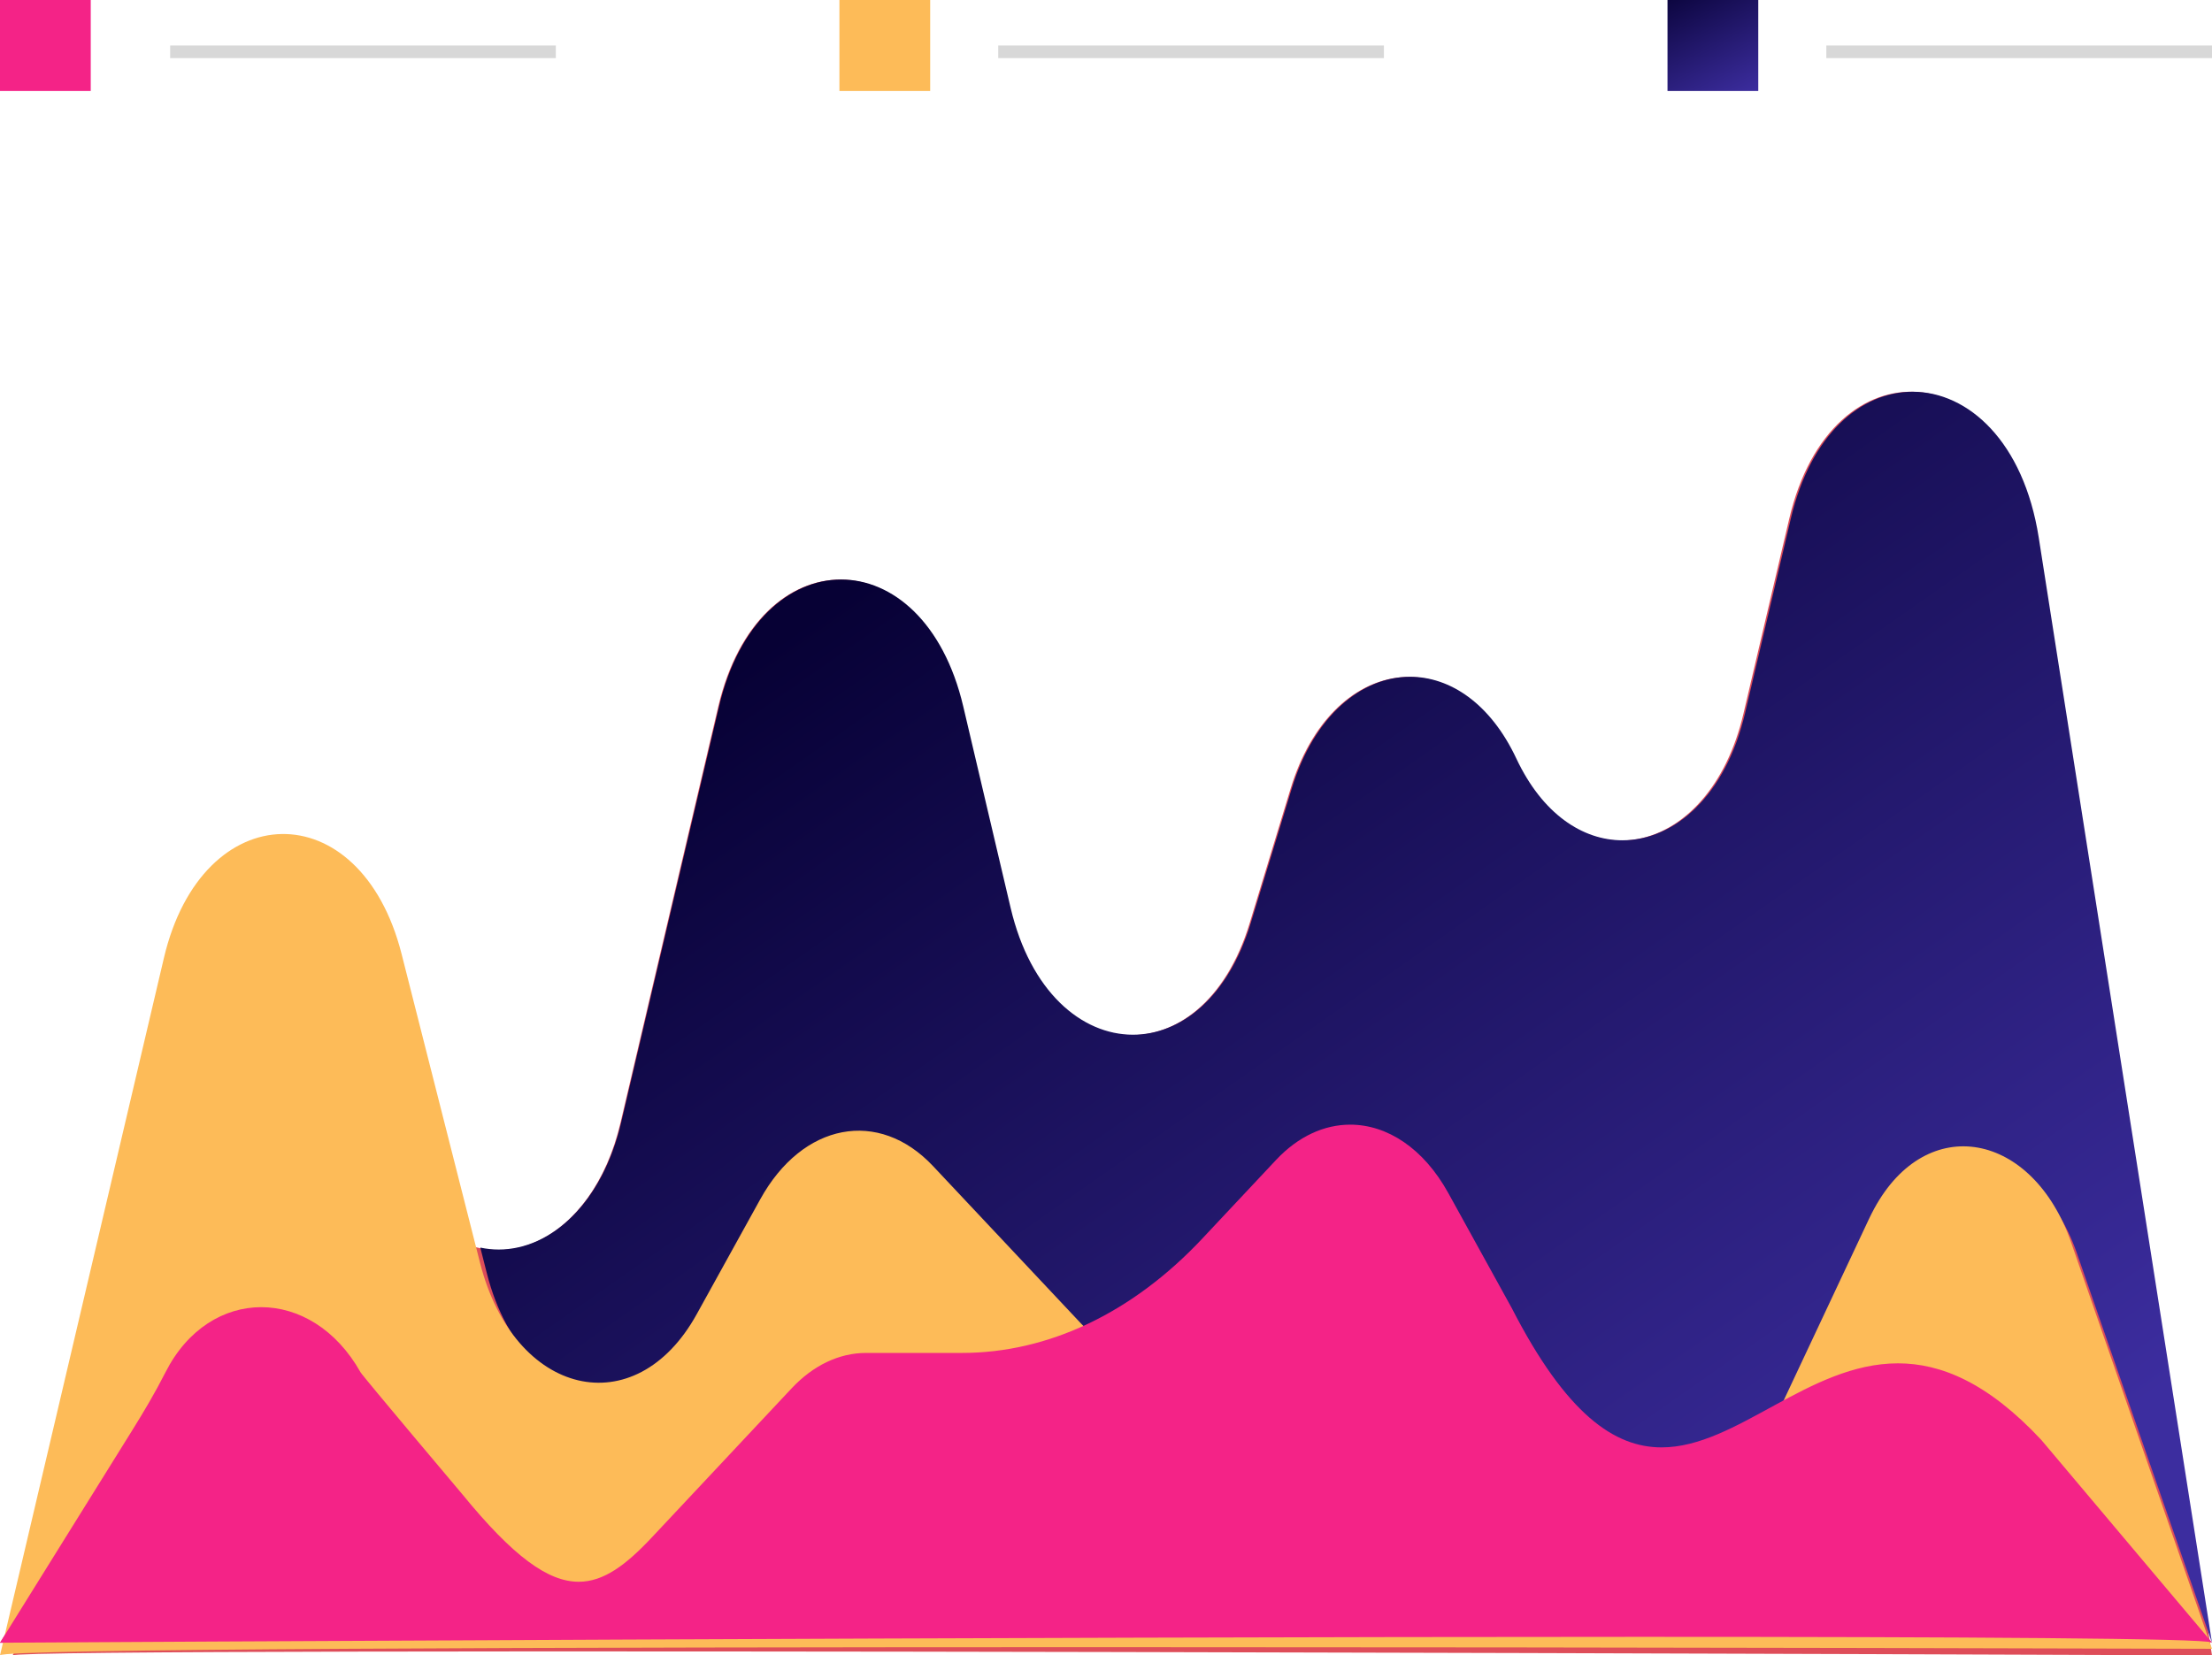 <?xml version="1.0" encoding="UTF-8"?>
<svg width="175px" height="131px" viewBox="0 0 175 131" version="1.1" xmlns="http://www.w3.org/2000/svg" xmlns:xlink="http://www.w3.org/1999/xlink">
    <title>wesoft möjliggör_ Lönsamhet</title>
    <defs>
        <linearGradient x1="31.783%" y1="6.258%" x2="100%" y2="76.11%" id="linearGradient-1">
            <stop stop-color="#070135" offset="0%"></stop>
            <stop stop-color="#3C2D9F" offset="100%"></stop>
        </linearGradient>
        <linearGradient x1="31.887%" y1="-33.766%" x2="99.716%" y2="100%" id="linearGradient-2">
            <stop stop-color="#070135" offset="0%"></stop>
            <stop stop-color="#3C2D9F" offset="100%"></stop>
        </linearGradient>
    </defs>
    <g id="Page-1" stroke="none" stroke-width="1" fill="none" fill-rule="evenodd">
        <g id="Images+icons" transform="translate(-752, -3170)">
            <g id="wesoft-möjliggör_-Lönsamhet" transform="translate(752, 3170)">
                <g id="Group-3" transform="translate(0, 31)">
                    <path d="M1,100 L16.931,66.451 C20.171,59.626 26.623,57.989 31.259,62.816 L33.497,65.145 C39.057,70.933 46.876,67.282 49.086,57.866 L56.823,24.919 C59.968,11.518 72.985,11.518 76.132,24.919 L79.875,40.863 C82.878,53.651 95.098,54.432 98.859,42.077 L102.104,31.411 C105.342,20.77 115.345,19.437 119.857,29.044 C124.598,39.139 135.218,37.038 137.934,25.465 L141.554,10.052 C144.878,-4.11 158.873,-3.035 161.157,11.556 L175,100 C175,100 1.486,99.293 1,100" id="Fill-23" fill="#DE4D59"></path>
                    <path d="M175,98.997 L161.487,82.954 C152.856,73.697 146.34,76.955 140.367,80.215 C133.515,83.954 127.38,87.694 119.595,72.522 L114.577,63.422 C111.242,57.373 105.235,56.22 100.939,60.801 L95.131,66.997 C89.606,72.89 82.938,76.067 76.092,76.067 L68.503,76.067 C66.39,76.067 64.331,77.048 62.625,78.867 L51.559,90.671 C47.021,95.513 43.854,96.164 36.59,87.27 C36.59,87.27 28.705,77.922 28.519,77.593 C24.653,70.726 16.576,70.731 13.094,77.593 C12.258,79.239 11.384,80.706 10.439,82.224 L0,99 C0,99 175,97.955 175,98.997" id="Fill-26" fill="#DE4D59"></path>
                    <path d="M175,99 L164.316,68.19 C162.602,63.248 159.186,60.58 155.785,60.58 C153.166,60.58 150.556,62.162 148.74,65.505 C148.597,65.77 148.459,66.042 148.326,66.323 L141.34,81.18 C141.125,81.296 140.91,81.411 140.696,81.529 C137.644,83.189 134.733,84.85 131.757,84.85 C128.039,84.85 124.219,82.261 119.888,73.846 L114.862,64.759 C112.897,61.206 110.006,59.345 107.084,59.345 C105.037,59.345 102.973,60.257 101.201,62.141 L95.383,68.329 C92.649,71.236 89.635,73.482 86.458,75.009 C86.318,74.876 86.179,74.735 86.042,74.591 L74.336,62.141 C72.565,60.257 70.502,59.345 68.455,59.345 C65.532,59.345 62.641,61.206 60.677,64.759 L55.65,73.846 C53.615,77.525 50.75,79.263 47.909,79.263 C43.972,79.263 40.083,75.923 38.522,69.784 L38,67.73 C38.485,67.832 38.972,67.882 39.457,67.882 C43.627,67.882 47.654,64.16 49.141,57.831 L56.883,24.905 C58.457,18.208 62.501,14.86 66.544,14.86 C70.589,14.86 74.633,18.208 76.207,24.905 L79.953,40.838 C81.515,47.481 85.569,50.883 89.631,50.883 C93.384,50.883 97.142,47.98 98.95,42.051 L102.198,31.392 C103.966,25.591 107.749,22.558 111.554,22.558 C114.725,22.558 117.911,24.663 119.964,29.027 C122.027,33.415 125.204,35.498 128.359,35.498 C132.458,35.498 136.519,31.986 138.055,25.45 L141.677,10.047 C143.266,3.287 147.291,0 151.311,0 C155.708,0 160.1,3.931 161.294,11.55 L175,99" id="Fill-24" fill="url(#linearGradient-1)"></path>
                    <path d="M0,100 L12.964,44.824 C16,31.895 28.514,31.671 31.77,44.488 L37.978,68.933 C40.666,79.514 50.259,81.791 55.119,73.001 L60.149,63.901 C63.492,57.852 69.513,56.699 73.818,61.28 L85.532,73.746 C87.242,75.565 89.306,76.546 91.425,76.546 L106.333,76.546 C108.451,76.546 110.516,77.527 112.224,79.346 L123.317,91.15 C127.868,95.992 134.269,94.394 137.449,87.623 L147.86,65.467 C147.993,65.186 148.131,64.913 148.275,64.648 C152.454,56.951 160.826,58.579 163.862,67.336 L175,99.479 C175,99.479 0,98.958 0,100" id="Fill-25" fill="#FDBB58"></path>
                    <path d="M0,99 L10.44,82.224 C11.385,80.706 12.259,79.238 13.095,77.592 C14.837,74.16 17.727,72.444 20.665,72.444 C23.602,72.444 26.589,74.16 28.521,77.592 C28.707,77.922 36.593,87.27 36.593,87.27 C40.597,92.171 43.355,94.174 45.785,94.174 C47.763,94.174 49.525,92.844 51.563,90.671 L62.63,78.866 C64.336,77.047 66.395,76.066 68.508,76.066 L76.098,76.066 C82.944,76.066 89.613,72.89 95.138,66.996 L100.947,60.8 C102.716,58.913 104.776,58 106.82,58 C109.738,58 112.624,59.863 114.585,63.421 L119.604,72.521 C123.927,80.948 127.741,83.54 131.453,83.54 C134.425,83.54 137.331,81.877 140.378,80.215 C143.426,78.551 146.615,76.889 150.156,76.889 C153.552,76.889 157.273,78.421 161.499,82.953 L175,98.981 C174.429,98.647 155.243,98.534 129.757,98.534 C80.563,98.534 7.927,98.953 0.602,98.995 C0.206,98.998 0,99 0,99" id="Fill-27" fill="#F42387"></path>
                </g>
                <g id="Group-4" transform="translate(0, 0)">
                    <polygon id="Fill-30" fill="#F42387" points="0 7.2 7.179 7.2 7.179 0 0 0"></polygon>
                    <polygon id="Fill-32" fill="#FDBB58" points="66.41 7.2 73.59 7.2 73.59 0 66.41 0"></polygon>
                    <polygon id="Fill-34" fill="url(#linearGradient-2)" points="131.923 7.2 139.103 7.2 139.103 0 131.923 0"></polygon>
                    <rect id="Rectangle" fill="#D8D8D8" x="13.462" y="3.6" width="30.513" height="1"></rect>
                    <rect id="Rectangle-Copy-4" fill="#D8D8D8" x="78.974" y="3.6" width="30.513" height="1"></rect>
                    <rect id="Rectangle-Copy-5" fill="#D8D8D8" x="144.487" y="3.6" width="30.513" height="1"></rect>
                </g>
            </g>
        </g>
    </g>
</svg>